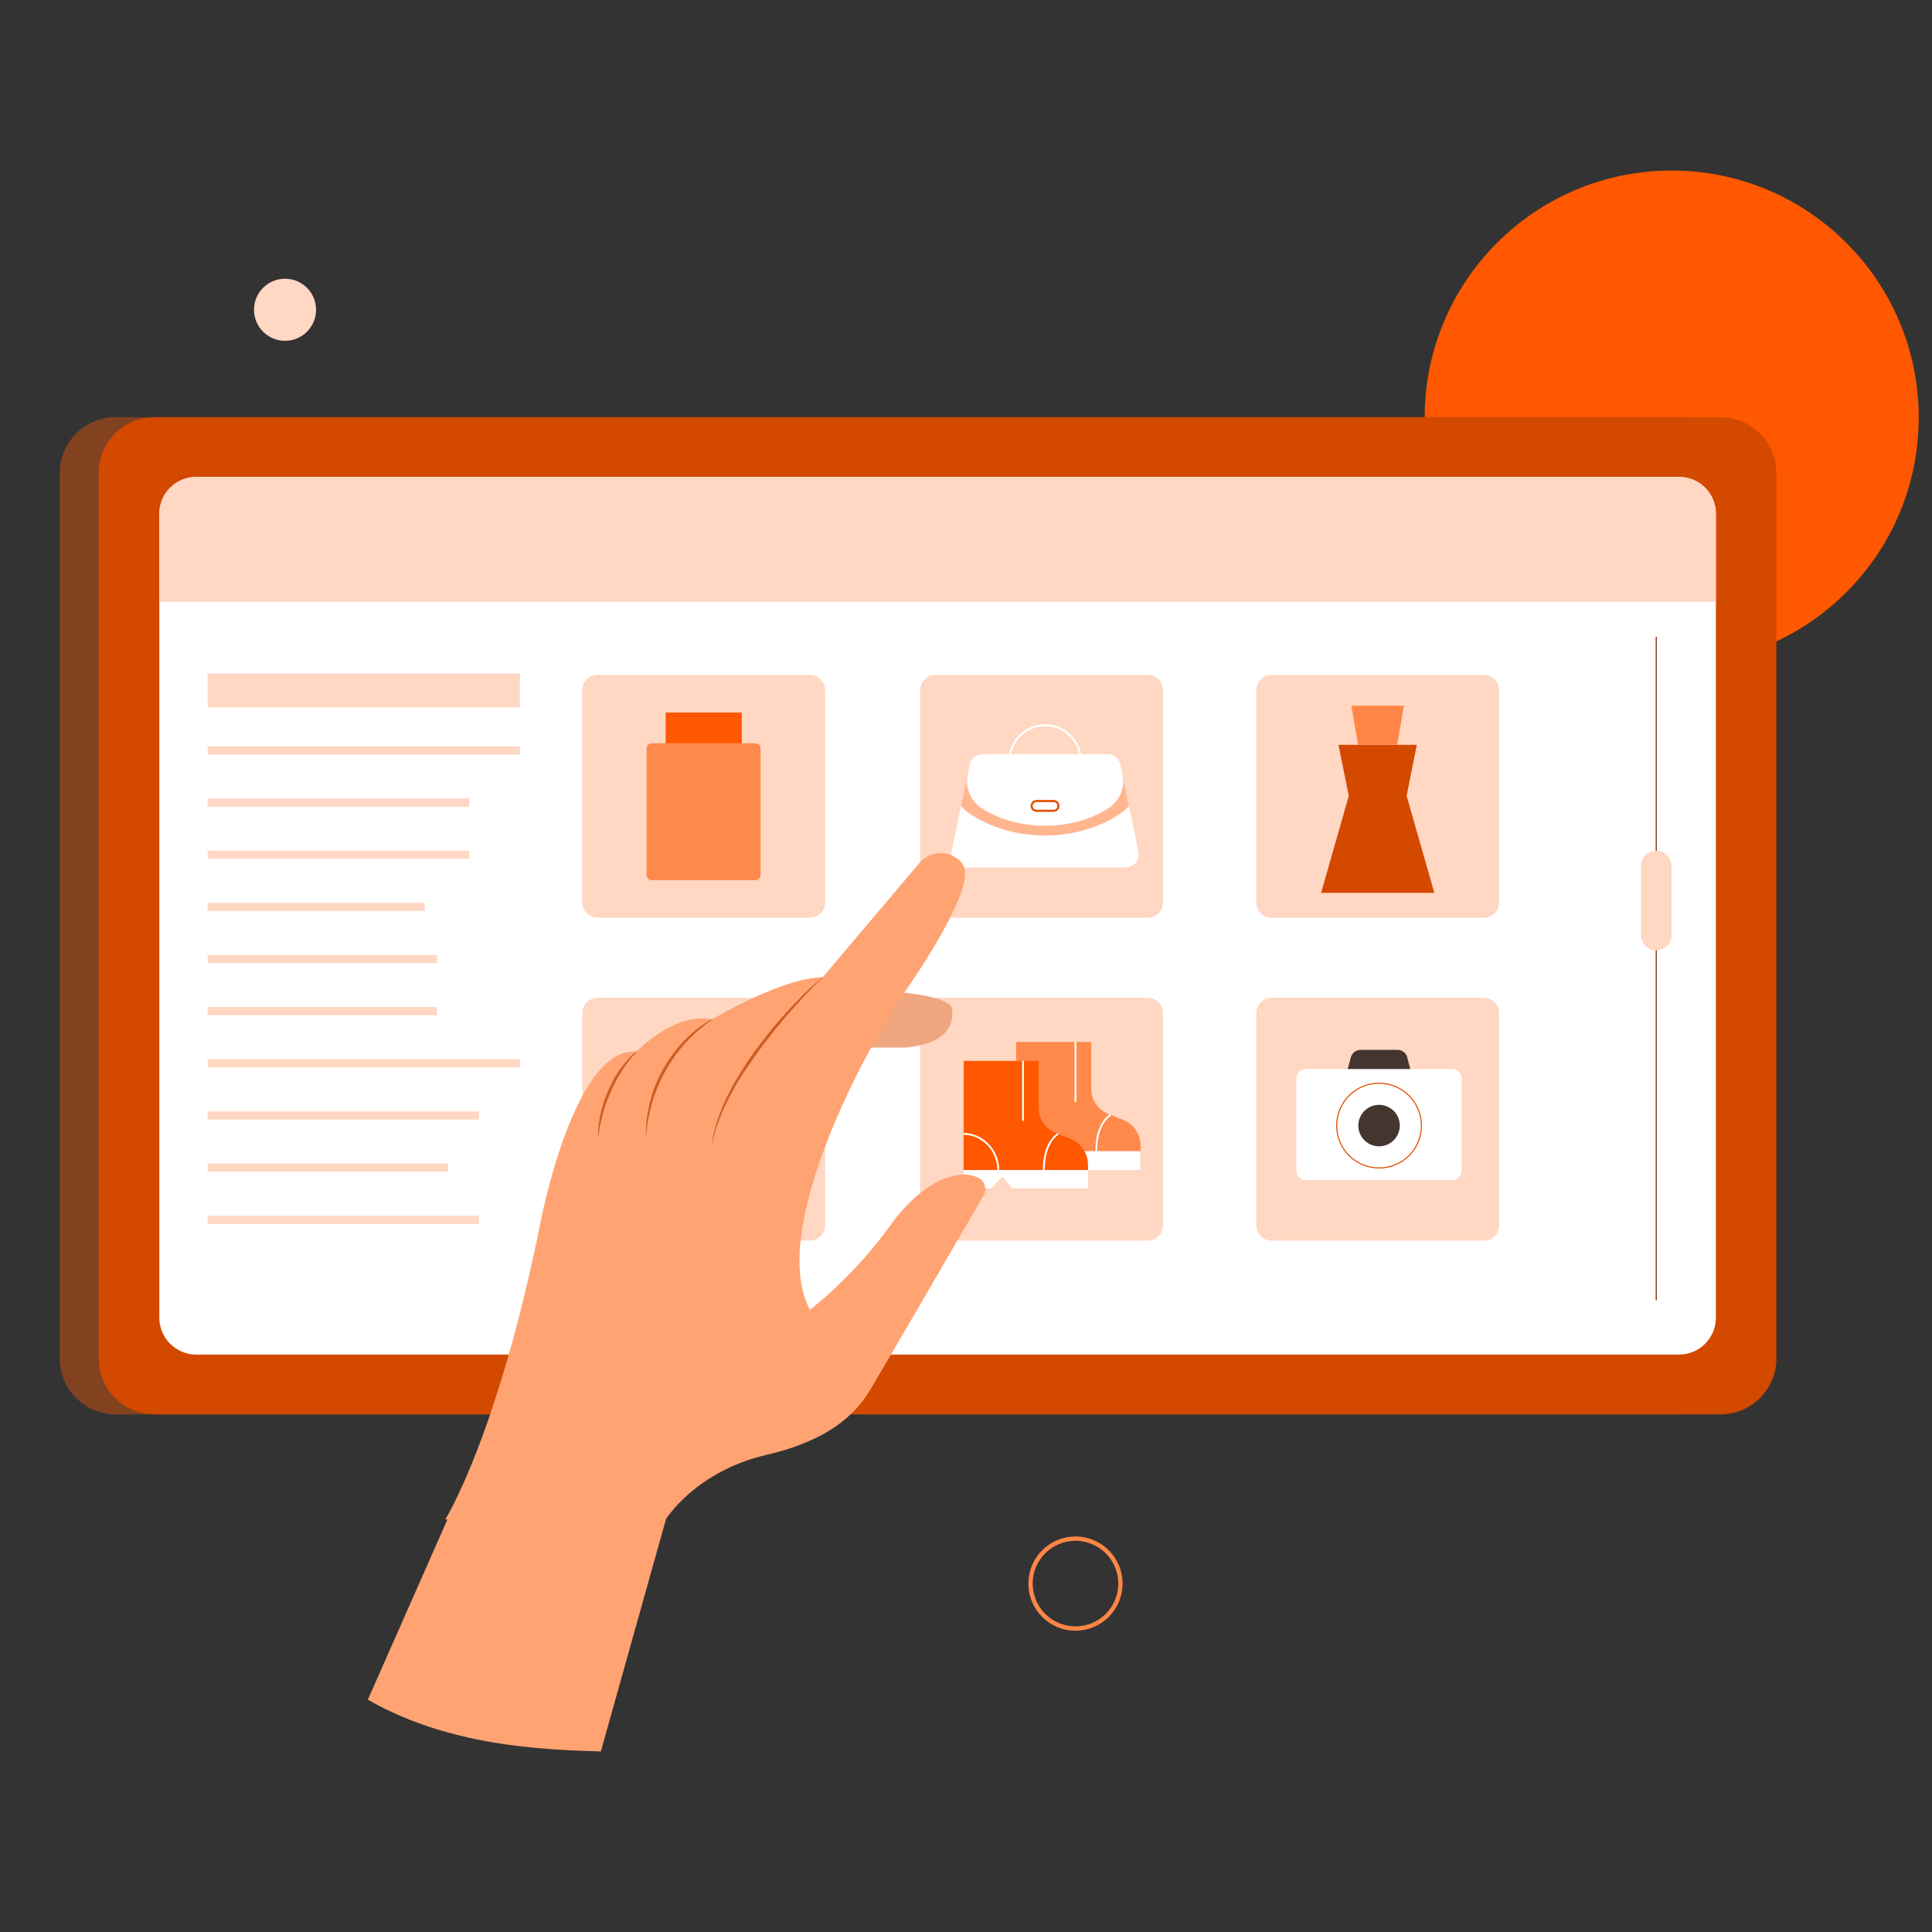 <svg xmlns="http://www.w3.org/2000/svg" viewBox="0 0 1500 1500" id="Onlineshoppingplatform"><rect x="0" y="0" width="1500" height="1500" fill="#333333" stroke="none"/><circle cx="1297.9" cy="324.2" r="191.8" fill="#ff5800" class="colorffc000 svgShape"></circle><circle cx="835" cy="1229.5" r="34.9" fill="none" stroke="#ff8647" stroke-miterlimit="10" stroke-width="3.342" class="colorStrokeff478b svgStroke"></circle><circle cx="221.3" cy="240.5" r="24.1" fill="#ffd7c2" class="colorc2dbff svgShape"></circle><path fill="#824220" d="M1305.6,1098.1H89.8c-24,0-43.4-19.4-43.4-43.4V367.3c0-24,19.4-43.4,43.4-43.4h1215.8   c24,0,43.4,19.4,43.4,43.4v687.4C1349,1078.6,1329.6,1098.1,1305.6,1098.1z" class="color202482 svgShape"></path><path fill="#d34900" d="M1335.8,1098.1H120c-24,0-43.4-19.4-43.4-43.4V367.3c0-24,19.4-43.4,43.4-43.4h1215.8   c24,0,43.4,19.4,43.4,43.4v687.4C1379.2,1078.6,1359.8,1098.1,1335.8,1098.1z" class="color006ad3 svgShape"></path><path fill="#ffffff" d="M1332.2,398.9v624.2c0,15.8-12.8,28.6-28.6,28.6H152.4c-15.8,0-28.7-12.8-28.7-28.6V398.9   c0-15.8,12.8-28.6,28.7-28.6h1151.2C1319.3,370.2,1332.2,383,1332.2,398.9z" class="colorffffff svgShape"></path><path fill="#ffd7c2" d="M628.8,712.5H463.9c-6.5,0-11.8-5.3-11.8-11.8V535.8c0-6.5,5.3-11.8,11.8-11.8h164.9   c6.5,0,11.8,5.3,11.8,11.8v164.9C640.6,707.3,635.3,712.5,628.8,712.5z" class="colorc2dbff svgShape"></path><path fill="#ff894b" d="M586.6,683.4H506c-2.2,0-4-1.8-4-4v-98.3c0-2.2,1.8-4,4-4h80.5c2.2,0,4,1.8,4,4v98.3    C590.6,681.6,588.8,683.4,586.6,683.4z" class="colorff4b85 svgShape"></path><rect width="59.1" height="23.9" x="516.8" y="553.2" fill="#ff5800" class="colorffc000 svgShape"></rect><path fill="#ffd7c2" d="M891.1 712.5H726.2c-6.5 0-11.8-5.3-11.8-11.8V535.8c0-6.5 5.3-11.8 11.8-11.8h164.9c6.5 0 11.8 5.3 11.8 11.8v164.9C902.9 707.3 897.7 712.5 891.1 712.5zM1152.1 712.5H987.2c-6.5 0-11.8-5.3-11.8-11.8V535.8c0-6.5 5.3-11.8 11.8-11.8h164.9c6.5 0 11.8 5.3 11.8 11.8v164.9C1163.9 707.3 1158.6 712.5 1152.1 712.5z" class="colorc2dbff svgShape"></path><polygon fill="#d34900" points="1113.6 693.2 1092.1 617.9 1100 578.3 1039.2 578.3 1047.2 617.9 1025.7 693.2" class="color006ad3 svgShape"></polygon><polygon fill="#ff8647" points="1084.8 578.3 1054.4 578.3 1049.2 547.9 1090 547.9" class="colorff478b svgShape"></polygon><path fill="#ffd7c2" d="M628.8 963.2H463.9c-6.5 0-11.8-5.3-11.8-11.8V786.5c0-6.5 5.3-11.8 11.8-11.8h164.9c6.5 0 11.8 5.3 11.8 11.8v164.9C640.6 957.9 635.3 963.2 628.8 963.2zM891.1 963.2H726.2c-6.5 0-11.8-5.3-11.8-11.8V786.5c0-6.5 5.3-11.8 11.8-11.8h164.9c6.5 0 11.8 5.3 11.8 11.8v164.9C902.9 957.9 897.7 963.2 891.1 963.2zM1152.1 963.2H987.2c-6.5 0-11.8-5.3-11.8-11.8V786.5c0-6.5 5.3-11.8 11.8-11.8h164.9c6.5 0 11.8 5.3 11.8 11.8v164.9C1163.9 957.9 1158.6 963.2 1152.1 963.2zM1332.2 398.9v68.3H123.7v-68.3c0-15.8 12.8-28.6 28.7-28.6h1151.2C1319.3 370.2 1332.2 383 1332.2 398.9z" class="colorc2dbff svgShape"></path><rect width="242.4" height="26.2" x="161.2" y="523" fill="#ffd7c2" class="colorc2dbff svgShape"></rect><rect width="242.4" height="6.3" x="161.2" y="579.5" fill="#ffd7c2" class="colorc2dbff svgShape"></rect><rect width="203.1" height="6.3" x="161.2" y="620" fill="#ffd7c2" class="colorc2dbff svgShape"></rect><rect width="203.1" height="6.3" x="161.2" y="660.5" fill="#ffd7c2" class="colorc2dbff svgShape"></rect><rect width="168.5" height="6.3" x="161.2" y="700.9" fill="#ffd7c2" class="colorc2dbff svgShape"></rect><rect width="178.1" height="6.3" x="161.2" y="741.4" fill="#ffd7c2" class="colorc2dbff svgShape"></rect><rect width="178.1" height="6.3" x="161.2" y="781.9" fill="#ffd7c2" class="colorc2dbff svgShape"></rect><rect width="242.4" height="6.3" x="161.2" y="822.4" fill="#ffd7c2" class="colorc2dbff svgShape"></rect><rect width="210.6" height="6.3" x="161.2" y="862.9" fill="#ffd7c2" class="colorc2dbff svgShape"></rect><rect width="186.6" height="6.3" x="161.2" y="903.4" fill="#ffd7c2" class="colorc2dbff svgShape"></rect><rect width="210.6" height="6.3" x="161.2" y="943.9" fill="#ffd7c2" class="colorc2dbff svgShape"></rect><line x1="1285.9" x2="1285.9" y1="494.4" y2="1009.5" fill="none" stroke="#7d2b00" stroke-miterlimit="10" stroke-width=".836" class="colorStroke002d7d svgStroke"></line><path fill="#ffd7c2" d="M1285.9,737.8L1285.9,737.8c-6.6,0-11.9-5.3-11.9-11.9v-53.5c0-6.6,5.3-11.9,11.9-11.9l0,0  c6.6,0,11.9,5.3,11.9,11.9v53.5C1297.9,732.5,1292.5,737.8,1285.9,737.8z" class="colorc2dbff svgShape"></path><g fill="#000000" class="color000000 svgShape"><path fill="#ff894b" d="M789,809h58.2v36.4c0,8.5,5.2,16.2,13.1,19.4l11.7,4.7c8.2,3.3,13.5,11.2,13.5,20v18.9h-59.2l-7.3-9.1    l-9,9.1H789L789,809L789,809z" class="colorff4b85 svgShape"></path><polygon fill="#ffffff" points="789 893.7 789 908.4 810 908.4 819 899.2 826.2 908.4 885.5 908.4 885.5 893.7" class="colorffffff svgShape"></polygon><path fill="none" stroke="#ffffff" stroke-miterlimit="10" stroke-width="1.417" d="M815.8 893.7c0-14.9-12-28-26.9-28.1M862.3 865.6c0 0-11.2 5.8-11.2 28.1" class="colorStrokeffffff svgStroke"></path><line x1="835" x2="835" y1="809" y2="855.5" fill="none" stroke="#ffffff" stroke-miterlimit="10" stroke-width="1.417" class="colorStrokeffffff svgStroke"></line><g fill="#000000" class="color000000 svgShape"><path fill="#ff5800" d="M748.2,823.7h58.2v36.4c0,8.5,5.2,16.2,13.1,19.4l11.7,4.7c8.2,3.3,13.5,11.2,13.5,20V923h-59.2l-7.3-9.1    l-9,9.1h-21.1L748.2,823.7L748.2,823.7z" class="colorffc000 svgShape"></path><polygon fill="#ffffff" points="748.2 908.4 748.2 923 769.3 923 778.2 913.9 785.5 923 844.8 923 844.8 908.4" class="colorffffff svgShape"></polygon><path fill="none" stroke="#ffffff" stroke-miterlimit="10" stroke-width="1.417" d="M775.1 908.4c0-14.9-12-28-26.9-28.1M821.6 880.3c0 0-11.2 5.8-11.2 28.1" class="colorStrokeffffff svgStroke"></path><line x1="794.3" x2="794.3" y1="823.7" y2="870.2" fill="none" stroke="#ffffff" stroke-miterlimit="10" stroke-width="1.417" class="colorStrokeffffff svgStroke"></line></g></g><g fill="#000000" class="color000000 svgShape"><path fill="#ffffff" d="M873.9,673.5H748.8c-6.5,0-11.3-5.9-10-12.3l14.1-67.7c1-4.7,5.2-8.2,10-8.2h96.9c4.8,0,9,3.4,10,8.2   l14.1,67.7C885.2,667.6,880.4,673.5,873.9,673.5z" class="colorffffff svgShape"></path><path fill="#ffb68f" d="M876.5,625.7l-6.7-32.2c-1-4.7-5.2-8.2-10-8.2h-96.9c-4.8,0-9,3.4-10,8.2l-6.7,32.2c1.8,2.1,3.7,4,6,5.6   c15.8,10.8,36.5,17.4,59.1,17.4s43.3-6.6,59.1-17.4C872.7,629.7,874.7,627.8,876.5,625.7z" class="color8fc2ff svgShape"></path><path fill="#ffffff" d="M859.8,585.4h-96.9c-4.8,0-9.1,3.4-10,8.2l-1.6,7.7c-2.1,10.1,2.1,20.6,10.9,26.2   c13.2,8.5,30.4,13.6,49.2,13.6c18.9,0,36-5.1,49.2-13.6c8.7-5.6,13-16.1,10.9-26.2l-1.6-7.7C868.8,588.8,864.6,585.4,859.8,585.4z   " class="colorffffff svgShape"></path><path fill="none" stroke="#e24e00" stroke-miterlimit="10" stroke-width="1.621" d="M818,629.5h-13.2c-2.1,0-3.8-1.7-3.8-3.8l0,0c0-2.1,1.7-3.8,3.8-3.8H818c2.1,0,3.8,1.7,3.8,3.8l0,0   C821.8,627.7,820.1,629.5,818,629.5z" class="colorStroke0059e2 svgStroke"></path><path fill="none" stroke="#ffffff" stroke-miterlimit="10" stroke-width="1.621" d="M839,605.6h-55.3v-14.8c0-15.3,12.4-27.7,27.7-27.7l0,0c15.3,0,27.7,12.4,27.7,27.7L839,605.6L839,605.6z" class="colorStrokeffffff svgStroke"></path></g><g fill="#000000" class="color000000 svgShape"><path fill="#44362e" d="M1095.7,833.1h-50.1l3.2-12.2c0.9-3.4,4-5.8,7.6-5.8h28.6c3.6,0,6.7,2.4,7.6,5.8L1095.7,833.1z" class="color2e3744 svgShape"></path><path fill="#ffffff" d="M1127.6,916.2h-113.9c-3.9,0-7.2-3.2-7.2-7.2v-71.8c0-3.9,3.2-7.2,7.2-7.2h113.9c3.9,0,7.2,3.2,7.2,7.2V909   C1134.8,913,1131.6,916.2,1127.6,916.2z" class="colorffffff svgShape"></path><path fill="none" stroke="#e24e00" stroke-miterlimit="10" stroke-width=".836" d="M1103.6,873.9c0,18.2-14.7,32.9-32.9,32.9c-18.2,0-32.9-14.7-32.9-32.9c0-18.2,14.7-32.9,32.9-32.9   C1088.8,841,1103.6,855.8,1103.6,873.9z" class="colorStroke0059e2 svgStroke"></path><path fill="#44362e" d="M1086.8,873.9c0,8.9-7.2,16.1-16.1,16.1s-16.1-7.2-16.1-16.1c0-8.9,7.2-16.1,16.1-16.1   S1086.8,865,1086.8,873.9z" class="color2e3744 svgShape"></path></g><path fill="#e24e00" d="M576.9,819.9l-17.5-2.5c-0.8,6.5-6.3,11.5-13,11.5c-6.7,0-12.2-5-13-11.5l-17.5,2.5  c-6.3,0.9-12.1,3.9-16.5,8.5l-22.5,23.4l20.1,21.1l10.5-9.6l1.9,67.3h74.1l1.9-67.3l10.5,9.6l20.1-21.1l-22.5-23.4  C589,823.8,583.2,820.8,576.9,819.9z" class="color0059e2 svgShape"></path><g fill="#000000" class="color000000 svgShape"><path fill="#efa67f" d="M701.6,770.7c0,0,36.3,3,37.6,12.7c1.3,9.7-1.5,26.6-35.8,29.9h-35.5c0,0,10.6-29.4,10.1-30.4  C677.5,781.9,701.6,770.7,701.6,770.7z" class="coloref8d7f svgShape"></path><path fill="#ffa372" d="M759.8,914.6c4.9,2.6,6.6,8.8,3.8,13.6c-16.7,28.8-83.1,143.3-89.1,152.6c-6.9,10.7-23.6,35.8-79.2,48.7  c-55.6,12.9-78.4,50.2-78.4,50.2H345.7c0,0,40.3-63.9,73.8-229.9c0,0,25.9-137.8,74.6-133.2c0,0,29.7-31.2,58.6-25.1  c0,0,54.8-32.7,86-32.7l75-88.6c7.4-8.8,20.5-10.5,29.6-3.5c2.9,2.2,5.2,5.2,5.8,9.1c2.3,14.5-16.7,51-47.2,95.2  c-30.4,44.2-105.8,184.2-73.1,245.9c0,0,33.5-25.1,62.4-65.5C715.5,917.5,744.1,906.2,759.8,914.6z" class="colorff7f72 svgShape"></path><path fill="#cd5d22" d="M587.5 818.1c7.6-10.6 15.8-20.8 24.3-30.7 4.3-4.9 8.7-9.8 13.1-14.5s9-9.4 13.7-13.9l-.2-.2c-10 8.5-19.3 17.7-28.1 27.5-4.4 4.8-8.7 9.8-12.8 14.9-4.1 5.1-8.1 10.3-12 15.6-1.9 2.7-3.7 5.4-5.6 8.1-1.8 2.8-3.6 5.5-5.3 8.3-3.4 5.6-6.7 11.3-9.6 17.3l-1.1 2.2c-.4.7-.7 1.5-1 2.2-.7 1.5-1.4 3-2 4.5l-1.8 4.6c-.6 1.5-1.1 3.1-1.7 4.6-.6 1.5-1 3.1-1.5 4.7l-.7 2.4c-.2.8-.4 1.6-.6 2.4l-.6 2.4c-.2.8-.4 1.6-.5 2.4l-.8 4.8.2 0c1.3-6.4 3.3-12.6 5.6-18.7 2.3-6.1 5.1-12 8.1-17.8 1.5-2.9 3.1-5.7 4.7-8.6 1.7-2.8 3.3-5.6 5.1-8.4L587.5 818.1zM553.2 791.2c-8.1 4.1-15.3 9.9-21.7 16.4-3.2 3.2-6.1 6.8-8.9 10.4-2.7 3.7-5.2 7.5-7.5 11.5-4.5 8-8 16.5-10.3 25.4-.5 2.2-1.1 4.4-1.5 6.7-.2 1.1-.4 2.2-.6 3.4l-.5 3.4-.2 1.7c-.1.6-.1 1.1-.1 1.7l-.3 3.4c-.2 2.3-.2 4.5-.2 6.8l.2 0c.7-9 2.4-17.9 4.9-26.5 1.3-4.3 2.8-8.6 4.6-12.7.8-2.1 1.8-4.1 2.8-6.1 1-2 2-4 3.2-5.9 4.4-7.9 9.7-15.2 15.8-21.8 3-3.3 6.3-6.5 9.7-9.4 3.4-2.9 7-5.7 10.8-8.1L553.2 791.2zM494.7 815.9c-5 3.8-9.1 8.5-12.8 13.6l-1.4 1.9c-.4.6-.8 1.3-1.3 2-.8 1.3-1.7 2.6-2.4 4-.4.7-.8 1.4-1.1 2.1s-.8 1.4-1.1 2.1l-2 4.2c-.3.7-.6 1.4-.9 2.2l-.9 2.2-.9 2.2c-.3.7-.5 1.5-.8 2.2l-1.4 4.5c-.4 1.5-.8 3-1.1 4.5-.8 3-1.2 6.1-1.7 9.2l-.2 1.2-.1 1.2c-.1.8-.1 1.5-.2 2.3l-.1 2.3-.1 2.3.2 0 .8-4.5.4-2.3.2-1.1.3-1.1 1-4.5c.2-.7.3-1.5.5-2.2l.6-2.2c.4-1.5.9-2.9 1.3-4.4l1.5-4.3c.3-.7.5-1.4.8-2.2l.9-2.1.9-2.1c.3-.7.6-1.4.9-2.1l1.9-4.2c.7-1.4 1.4-2.7 2.1-4.1.7-1.4 1.5-2.7 2.3-4 .4-.7.8-1.3 1.2-2l1.2-1.9c3.3-5.1 7.1-10.1 11.4-14.4L494.7 815.9z" class="colorff5850 svgShape"></path><path fill="#ffa372" d="M517,1179.7l-50.5,180.1c-34.6-0.8-69.1-3.2-102.8-10.7c-27.2-6.1-54-15.6-78.1-29.5l61.8-139.9l10.6-24  l0.3-0.8L517,1179.7z" class="colorff7f72 svgShape"></path></g><path fill="none" d="M304.3,1268.5c20.8,12,43.9,20.2,67.4,25.5c29.1,6.5,58.9,8.6,88.7,9.3"></path></svg>